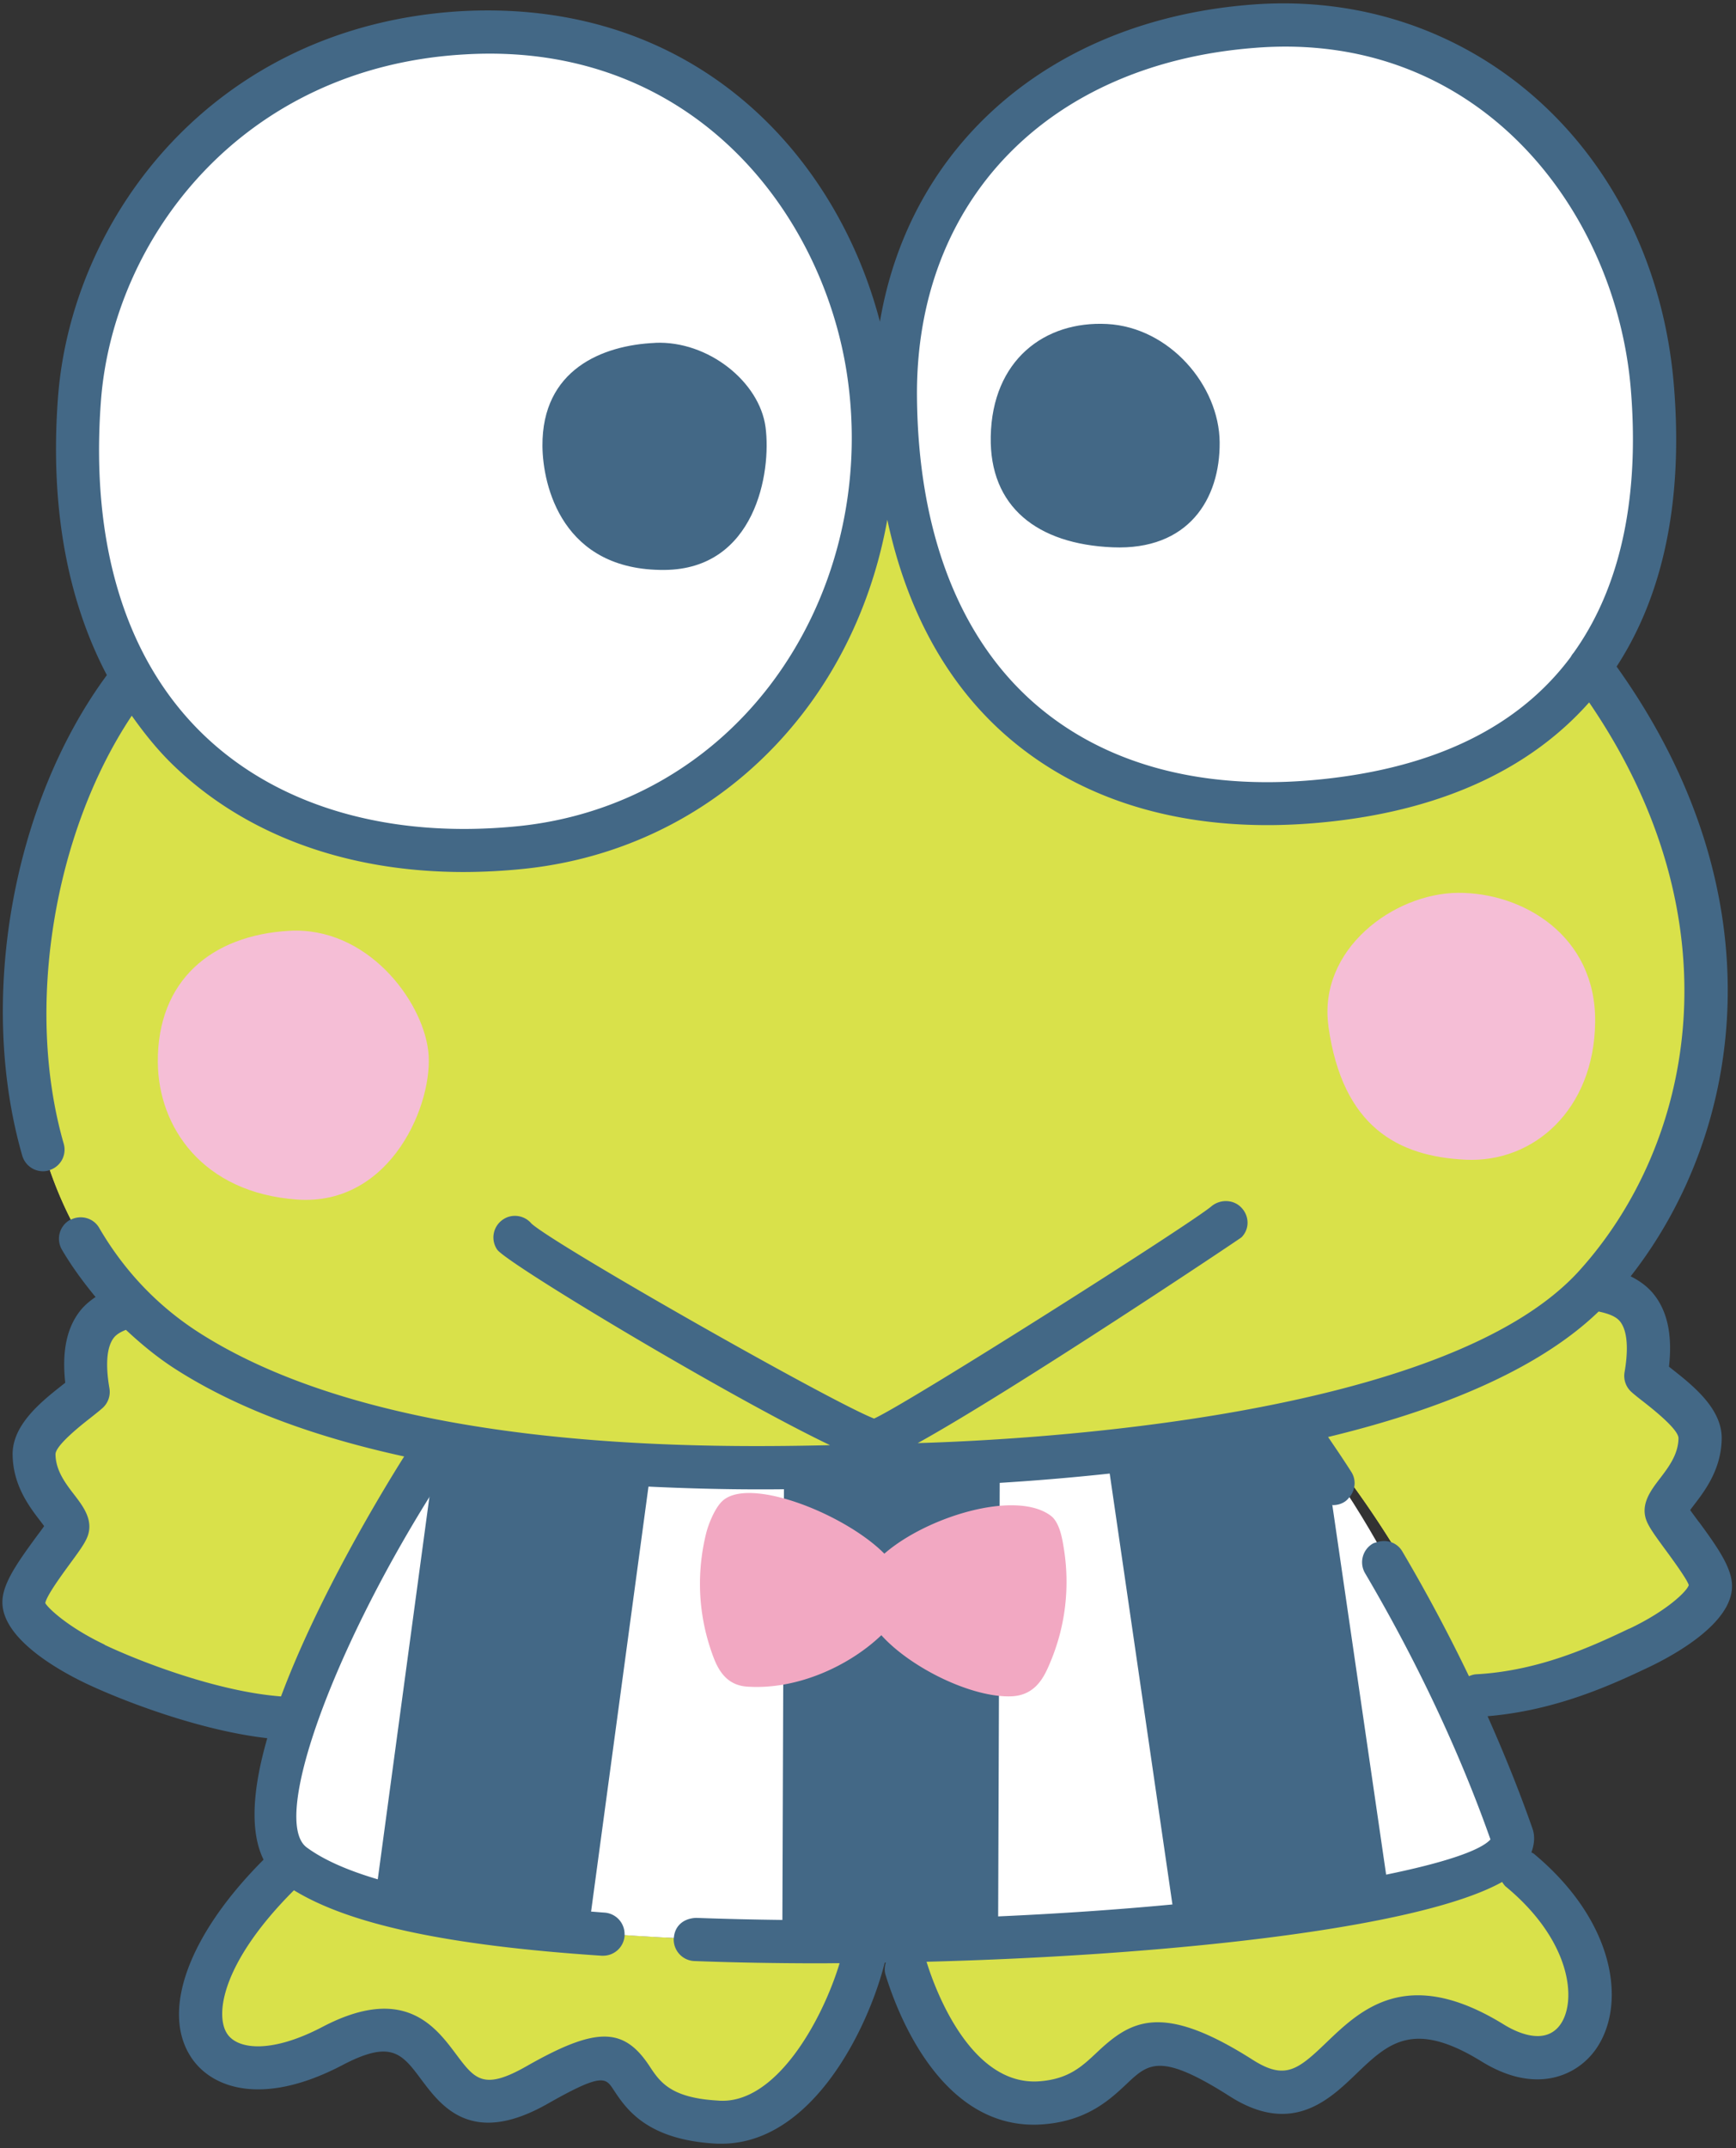 <svg width="241" height="298" viewBox="0 0 241 298" fill="none" xmlns="http://www.w3.org/2000/svg"><rect x="0" y="0" width="241" height="298" fill="#333333" stroke="none"/><path d="M126.06 270.258c.882 6.844 7.326 22.307 18.511 21.442 13.243-1.024 8.939-15.4 27.735-3.431 14.536 9.26 13.876-17.86 34.918-4.866 13.244 8.182 20.783-10.383 3.77-23.965-27.664 8.511-76.28 9.67-85.362 9.75l.428 1.061v.009zm-70.603-6.221c-6.792-.526-13.012-1.498-17.896-3.209-18.974 20.258-9.813 32.637 8.582 22.994 17.87-9.367 14.135 15.374 30.846 5.864 18.261-10.401 3.547 5.757 21.336 6.791 11.256.651 19.535-15.935 21.3-24.598l.383-2.584c-24.767.249-49.035-1.266-64.56-5.25l.009-.008z" fill="#D9E14A"/><path d="M179.837 197.845c-23.627 4.938-48.768 5.365-55.925 5.428-8.324.071-35.872 1.702-62.377-3.2-.713.562-1.328 1.15-1.756 1.765-1.658 2.148-4.073 5.65-6.675 9.848-3.44 6.613-6.89 13.235-10.33 19.848-4.785 11.666-6.764 23.136.473 27.779 27.958 17.932 170.893 8.948 166.08-4.839-4.696-13.44-17.093-43.537-29.499-56.629h.009z" fill="#fff"/><path d="M123.921 203.273c-2.923.027-8.271.241-15.08.303l-.232 63.946c9.893.089 20.053-.063 29.955-.419l.231-64.285c-6.835.357-12.165.428-14.874.455zm-63.26-3.369l-.196 1.453v.258s-.027.045-.044.062l-8.298 61.388c7.745 1.658 18.066 2.825 29.74 3.547l8.565-63.375c-9.358-.445-19.642-1.417-29.767-3.342v.009zm117.135-1.64c-8.209 1.622-16.515 2.71-24.135 3.449l9.322 63.999c11.462-.9 21.72-2.103 29.75-3.573l-8.369-57.458a63.895 63.895 0 00-6.56-6.426l-.008.009z" fill="#436886"/><path d="M231.421 209.93c-.82-1.8 4.518-4.777 4.599-10.392.044-3.404-5.446-6.844-7.532-8.707.794-4.607.277-7.718-1.443-9.652-1.266-1.417-3.137-2.166-5.998-2.477.116-.143.276-.259.392-.401 19.135-23.787 23.724-53.349-.704-85.906-6.444-7.54-33.804-28.368-97.866-31.558-64.061-3.2-95.13 20.881-105.085 33.768-16.95 21.951-21.55 64.151.598 86.494-2.148.383-3.619 1.123-4.688 2.317-1.72 1.934-2.237 5.044-1.444 9.652-2.095 1.863-7.576 5.303-7.531 8.707.08 5.615 5.41 8.592 4.599 10.392-.82 1.8-5.963 7.504-6.016 10.062-.018.874.383 4.109 9.937 8.618 5.312 2.505 14.197 5.758 26.683 6.168l18.895-36.3c-.455-.517-.9-.954-1.346-1.435 27.7 5.891 57.698 4.064 66.441 3.993 7.495-.063 34.722-.517 59.267-6.15-.428.464-.838.865-1.275 1.364a137.326 137.326 0 0116.229 24.116 138.479 138.479 0 015.891 12.647c10.766-1.159 18.591-4.242 23.458-6.631 9.589-4.714 9.954-7.816 9.937-8.618-.045-2.567-5.196-8.262-6.016-10.062l.018-.009z" fill="#D9E14A"/><path d="M147.628 214.44c-.188-1.114-.562-3.28-1.747-4.171-4.857-3.654-17.219.125-23.11 5.258-5.508-5.543-18.947-10.846-22.566-7.228-1.051 1.052-1.88 3.244-2.156 4.332a29.107 29.107 0 00-.847 8.422c.142 2.932.73 5.837 1.782 8.671.642 1.738 1.747 4.029 4.697 4.243 6.961.499 14.233-2.879 18.671-7.13 4.109 4.563 12.647 8.716 18.101 8.476 2.959-.134 4.225-2.202 4.991-3.886 1.248-2.754 2.059-5.606 2.406-8.52a29.005 29.005 0 00-.222-8.458v-.009z" fill="#F2A8C2"/><path d="M231.421 209.93c-.82-1.8 4.518-4.777 4.599-10.392.044-3.404-5.446-6.844-7.532-8.707.794-4.607.277-7.718-1.443-9.652-1.266-1.417-3.137-2.166-5.998-2.477.116-.143.276-.259.392-.401 19.135-23.787 23.724-53.349-.704-85.906-6.444-7.54-33.804-28.368-97.866-31.558-64.061-3.2-95.13 20.881-105.085 33.768-16.95 21.951-21.55 64.151.598 86.494-2.148.383-3.619 1.123-4.688 2.317-1.72 1.934-2.237 5.044-1.444 9.652-2.095 1.863-7.576 5.303-7.531 8.707.08 5.615 5.41 8.592 4.599 10.392-.82 1.8-5.963 7.504-6.016 10.062-.018.874.383 4.109 9.937 8.618 5.312 2.505 14.197 5.758 26.683 6.168l18.895-36.3c-.455-.517-.9-.954-1.346-1.435 27.7 5.891 57.698 4.064 66.441 3.993 7.495-.063 34.722-.517 59.267-6.15-.428.464-.838.865-1.275 1.364a137.326 137.326 0 0116.229 24.116 138.479 138.479 0 015.891 12.647c10.766-1.159 18.591-4.242 23.458-6.631 9.589-4.714 9.954-7.816 9.937-8.618-.045-2.567-5.196-8.262-6.016-10.062l.018-.009z" fill="#D9E14A"/><path d="M11.02 55.463C12.776 31.8 31.563 6.436 64.298 4.556c32.734-1.88 52.431 22.013 56.227 46.79 4.849 31.647-15.249 62.822-48.17 66.226-35.32 3.646-64.713-16.434-61.335-62.1v-.01zm113.293-.393c-.241-29.57 20.569-49.124 49.517-51.415 30.97-2.46 53.224 21.523 55.559 50.123 2.433 29.847-9.608 53.126-44.481 57.172-34.865 4.046-60.265-15.08-60.595-55.88z" fill="#fff"/><path d="M21.91 147.393c-.097-11.399 7.47-17.655 18.235-18.27 10.766-.615 18.458 9.563 19.304 16.648.847 7.085-5.07 21.577-18.216 20.632-13.137-.945-19.251-10.08-19.322-19.01zm162.516-5.009c-1.497-10.677 9.037-18.457 17.967-18.528 8.931-.072 19.215 5.882 19.055 17.967-.16 12.085-8.502 19.5-17.967 19.054-9.456-.445-17.103-4.59-19.064-18.484l.009-.009z" fill="#F5BED6"/><path d="M235.832 211.116c-.445-.615-.873-1.177-1.194-1.64.169-.232.365-.49.535-.713 1.506-1.961 3.779-4.929 3.841-9.18.062-4.206-4.064-7.442-7.076-9.803a5.811 5.811 0 01-.241-.196c.49-4.376-.214-7.674-2.121-10.053-.847-1.052-1.934-1.845-3.2-2.478 15.766-20.115 20.766-52.823-1.951-84.587 6.479-9.937 9.259-23.011 7.958-38.937-2.656-32.593-27.922-55.355-58.776-52.877-27.726 2.201-47.307 19.402-51.451 43.973C116.149 21.587 96.569-.168 64.128 1.543 29.771 3.522 9.906 30.036 8.043 55.222 6.93 70.186 9.31 83.17 14.835 93.652 1.715 111.45-3.143 138.659 3.088 160.307a3.005 3.005 0 002.879 2.174c.276 0 .552-.044.829-.124.026 0 .044-.027.07-.036a2.971 2.971 0 001.98-3.663c-5.428-18.859-1.382-43.153 9.446-59.374 1.712 2.416 3.556 4.724 5.678 6.783 10.017 9.732 24.143 14.901 40.399 14.901a83 83 0 008.315-.437c15.49-1.595 29.259-9.26 38.768-21.568 6.034-7.807 9.973-17.075 11.729-26.87 2.638 12.37 8.11 22.54 16.31 29.785 9.402 8.306 21.879 12.584 36.451 12.584 3.021 0 6.14-.187 9.331-.553 15.481-1.791 27.325-7.441 35.337-16.47 20.766 30.347 14.581 61.21-1.372 78.838-18.556 20.49-76.815 23.475-91.833 23.912 13.503-7.477 44.713-28.323 44.954-28.555 1.123-1.141 1.096-2.914 0-4.082-1.078-1.176-2.95-1.238-4.18-.214-3.039 2.558-41.977 27.245-46.834 29.447-5.953-2.3-44.125-23.965-47.556-27.04-.98-1.177-2.718-1.435-3.975-.562a2.987 2.987 0 00-.802 4.153c1.292 1.908 32.236 20.463 46.219 27.138-19.892.464-62.323.508-87.545-15.578-5.722-3.654-10.41-8.547-13.921-14.572-.802-1.381-2.549-1.836-3.948-1.123-.045.027-.098.027-.152.054a2.994 2.994 0 00-1.07 4.099c1.382 2.362 2.978 4.51 4.67 6.569-.774.525-1.488 1.114-2.076 1.836-1.916 2.379-2.611 5.677-2.13 10.053-.08.071-.169.133-.267.213-3.004 2.362-7.103 5.597-7.04 9.786.053 4.251 2.334 7.219 3.84 9.18.17.223.366.472.535.713-.32.463-.748 1.025-1.203 1.64-2.656 3.627-4.545 6.381-4.59 8.823-.107 5.231 8.11 9.705 11.657 11.39 5.152 2.433 15.802 6.515 25.115 7.566-1.952 6.738-2.522 12.798-.517 16.853-10.552 10.544-14.438 21.372-9.821 27.753 2.959 4.082 9.973 6.399 20.783.74 6.774-3.556 8.253-1.586 10.945 2.023 2.79 3.716 6.996 9.331 17.548 3.333 7.575-4.304 8.03-3.609 9.135-1.925 1.702 2.576 4.545 6.907 14.1 7.46.285.018.588.018.873.018 12.593 0 20.373-15.971 22.673-25.124h.142c-.151.535-.214 1.105-.036 1.675 1.524 4.982 7.389 20.811 20.588 20.811.428 0 .864-.018 1.31-.054 6.123-.472 9.287-3.449 11.595-5.624 3.003-2.825 4.661-4.393 14.295 1.738 8.609 5.49 13.796.508 17.566-3.119 4.421-4.233 7.897-7.566 17.379-1.72 7.504 4.634 13.199 2.032 15.811-1.595 4.393-6.105 2.887-17.727-8.547-27.218-.098-.081-.223-.107-.33-.179.383-1.078.535-2.192.151-3.297-1.452-4.153-3.502-9.474-6.238-15.597 9.491-.793 17.165-4.331 22.29-6.755 3.538-1.676 11.746-6.141 11.648-11.381-.045-2.442-1.934-5.205-4.599-8.823h-.018zM106.693 95.318c-8.502 10.998-20.81 17.843-34.65 19.278-17.905 1.827-33.529-2.701-43.93-12.807C17.42 91.397 12.536 75.453 14.007 55.685 15.68 33.111 33.55 9.324 64.466 7.55 95.9 5.652 114.1 29.225 117.567 51.81c2.389 15.614-1.577 31.469-10.873 43.51zm111.734-4.732a3.034 3.034 0 00-.366.544c-6.319 8.484-16.764 14.91-33.501 16.853-16.871 1.978-31.086-1.703-41.13-10.57-10.392-9.189-15.971-23.84-16.131-42.36-.223-27.13 18.136-46.13 46.762-48.403 31.291-2.576 50.31 22.557 52.342 47.395.998 12.184-.339 25.909-7.976 36.55v-.01zM14.531 228.147c-5.258-2.495-8.003-5.214-8.243-5.775.178-1.034 2.388-4.029 3.44-5.472 1.22-1.658 1.925-2.638 2.308-3.485 1.096-2.397-.472-4.421-1.72-6.051-1.212-1.569-2.576-3.351-2.611-5.615-.018-1.23 3.582-4.064 4.768-4.991.686-.544 1.3-1.025 1.764-1.435a3 3 0 00.954-2.745c-.41-2.344-.615-5.472.633-7.032.374-.463.962-.793 1.657-1.069 2.157 2.014 4.439 3.894 6.96 5.499 9.1 5.802 20.196 9.563 31.666 12.067-3.12 4.946-11.96 19.536-17.093 33.287-8.744-.659-19.447-4.768-24.492-7.156l.01-.027zm194.556 33.599c9.081 7.531 9.848 15.864 7.513 19.117-2.157 2.995-6.177.998-7.799 0-13.466-8.315-19.928-2.059-24.678 2.487-3.966 3.814-5.748 5.222-10.204 2.397-12.593-8.021-16.907-5.499-21.621-1.052-2.113 1.988-3.94 3.708-7.959 4.02-9.875.775-14.812-13.636-15.695-16.532 0-.018-.018-.027-.026-.045 33.028-.856 68.179-4.536 79.916-11.069.16.241.312.481.544.677h.009zm17.12-35.836c-4.911 2.335-12.352 5.855-21.247 6.346-.374.017-.713.133-1.034.267a231.867 231.867 0 00-9.26-17.326c-.73-1.238-2.201-1.693-3.502-1.265-.196.062-.41.098-.597.205a2.995 2.995 0 00-1.061 4.1c8.975 15.222 14.402 28.403 17.406 36.932-1.408 1.578-6.649 3.28-14.491 4.884-7.656 1.56-17.816 3.012-29.66 4.135-7.496.713-15.642 1.275-24.188 1.658-9.599.428-19.688.624-29.955.49a492.818 492.818 0 01-11.978-.285c-1.836.071-2.985 1.185-3.092 2.789 0 .036-.018.054-.018.09a2.992 2.992 0 002.879 3.11c5.463.205 11.327.312 17.423.312.9 0 1.818-.018 2.727-.018-2.406 7.95-8.93 19.785-16.95 19.055-6.542-.375-8.013-2.612-9.44-4.769-3.6-5.472-7.45-5.472-17.093.018-5.98 3.396-7.165 1.792-9.794-1.72-2.879-3.841-7.246-9.652-18.52-3.743-6.978 3.654-11.63 3.164-13.155 1.052-1.862-2.576-.837-9.991 9.198-20.008 7.771 4.759 21.398 7.673 42.725 9.081h.196a2.99 2.99 0 002.986-2.789c0-.027-.009-.045-.009-.072a2.981 2.981 0 00-2.78-3.119c-.651-.044-1.222-.098-1.854-.142-12.71-.918-22.548-2.398-29.616-4.474-4.26-1.257-7.549-2.719-9.866-4.421-4.937-3.618 3.244-26.532 17.032-48.625a189.543 189.543 0 012.664-4.162c.054-.081.054-.161.099-.241 9.482 1.675 18.93 2.558 27.645 2.968 5.401.258 10.57.383 15.133.383 1.266 0 2.478 0 3.663-.018 4.091-.035 7.656-.134 10.481-.205 1.899-.053 3.458-.098 4.635-.107 1.88-.018 7.37-.107 14.839-.57 4.474-.276 9.643-.686 15.266-1.292 7.54-.82 15.793-2.006 24.037-3.699a167.907 167.907 0 014.447 6.684c.544.865 1.462 1.319 2.415 1.364.045 0 .08.026.125.026.553 0 1.105-.142 1.604-.463.276-.178.481-.41.677-.651.803-.971.963-2.361.25-3.484-1.087-1.711-2.157-3.271-3.226-4.849 14.937-3.6 28.965-9.117 37.556-17.405 1.328.276 2.415.677 2.968 1.372 1.248 1.56 1.043 4.688.633 7.041a2.994 2.994 0 00.962 2.754c.455.41 1.061.882 1.738 1.408 1.186.936 4.804 3.77 4.786 5.009-.036 2.272-1.408 4.046-2.611 5.623-1.248 1.631-2.816 3.663-1.729 6.043.392.864 1.096 1.845 2.308 3.502 1.061 1.435 3.271 4.448 3.458 5.205-.241.829-2.994 3.547-8.253 6.043l.018-.027z" fill="#436886"/><path d="M90.945 47.566c-7.352.321-15.72 3.726-15.64 14.304.044 5.517 2.744 17.308 16.95 17.192 12.603-.107 14.857-13.51 14.02-19.812-.838-6.292-7.977-12.014-15.33-11.693v.01zm62.743-2.62c-8.672-.454-15.953 5.009-16.149 15.623-.178 9.715 6.426 14.92 16.933 15.356 10.508.437 14.91-6.684 14.848-14.562-.062-7.879-6.96-15.962-15.632-16.417z" fill="#436886"/></svg>